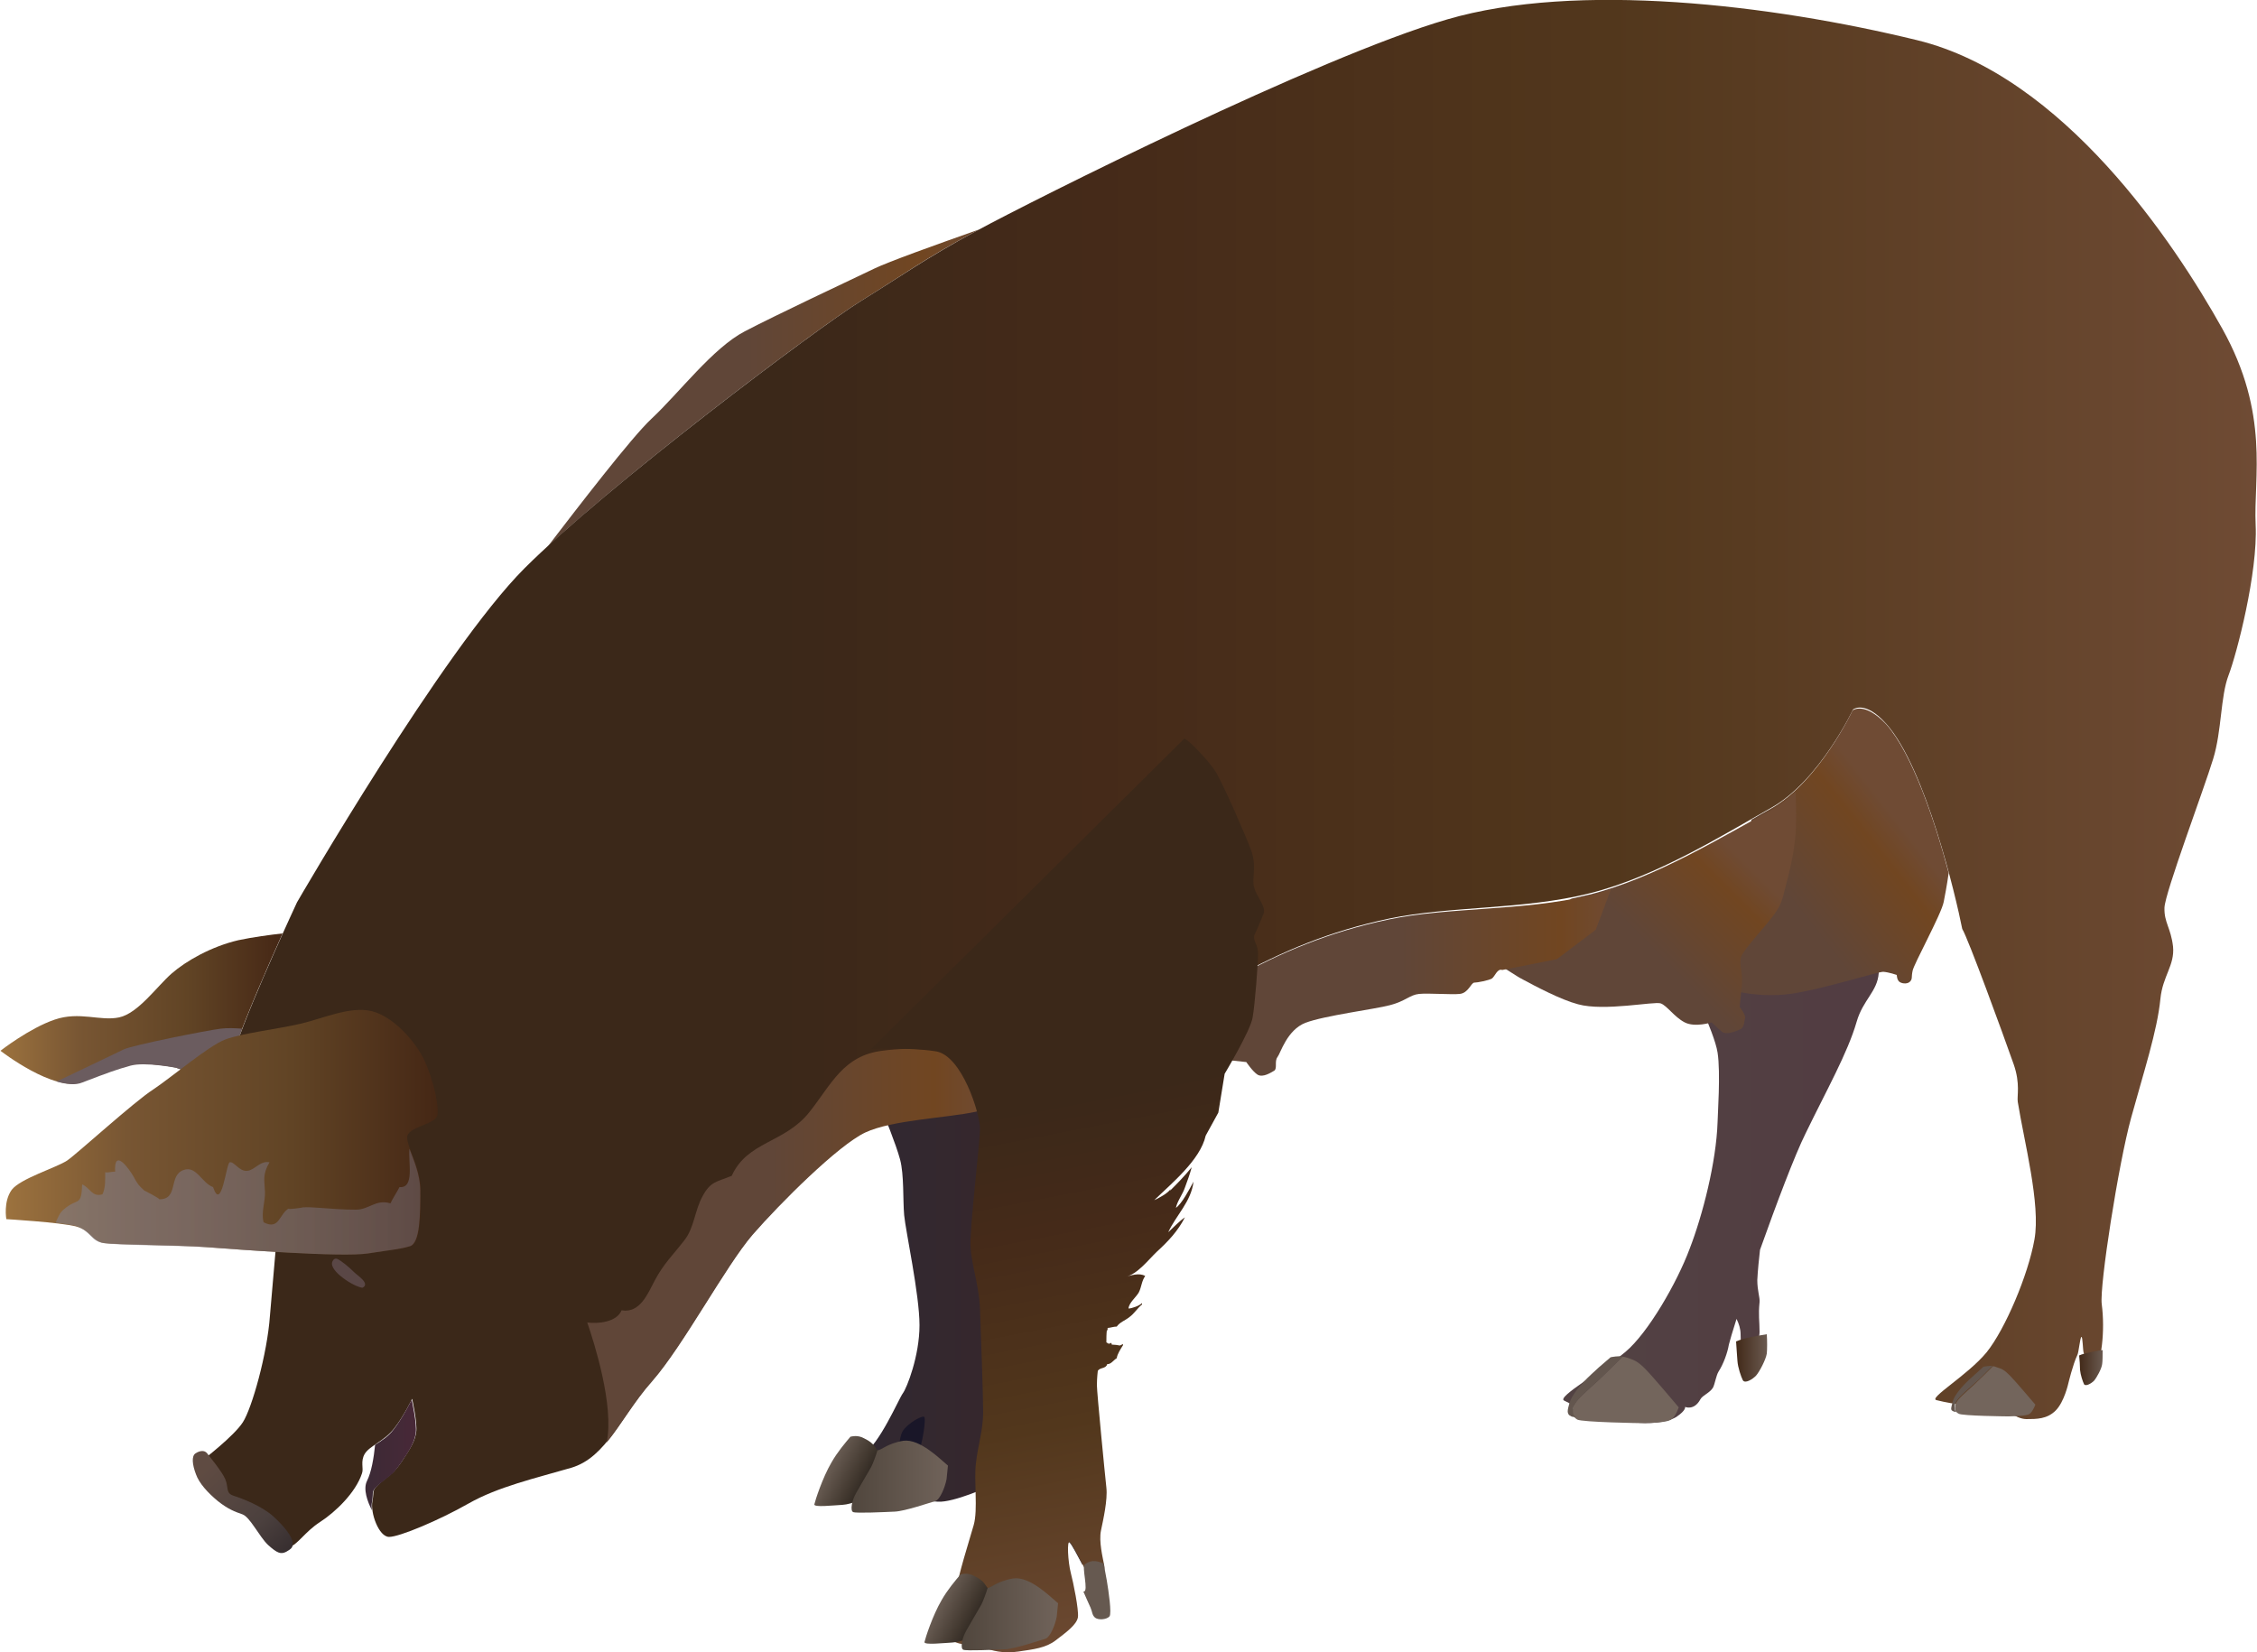 
        <svg xmlns:rdf="http://www.w3.org/1999/02/22-rdf-syntax-ns#" xmlns="http://www.w3.org/2000/svg" xmlns:cc="http://creativecommons.org/ns#" xmlns:xlink="http://www.w3.org/1999/xlink" xmlns:dc="http://purl.org/dc/elements/1.1/" x="0px" y="0px" width="500" height="366" viewBox="0 0 500 366" xml:space="preserve">
            <title>Feral pig 2</title>
            <desc xmlns:ian_image_library="https://ian.umces.edu/media-library/">
                <ian_image_library:title>Feral pig 2</ian_image_library:title>
                <ian_image_library:descr>Feral pig eating</ian_image_library:descr>
                <ian_image_library:scene>
                    <ian_image_library:contains>feral, pig, agriculture</ian_image_library:contains>
                    <ian_image_library:when>2019-03-14</ian_image_library:when>
                </ian_image_library:scene>
            </desc>
            
<g>
		<linearGradient id="ian_symbols_2b144e8e8cb818e491f46f125250e7b2" gradientUnits="userSpaceOnUse" x1="986.977" y1="1038.401" x2="1180.35" y2="1038.401" gradientTransform="matrix(0.2 0 0 -0.2 -14.764 492.533)">
		<stop  offset="0" style="stop-color:#2F2933"/>
		<stop  offset="1" style="stop-color:#36272C"/>
	</linearGradient>
	<path fill="url(#ian_symbols_2b144e8e8cb818e491f46f125250e7b2)" d="M195.7,246.7c0,0,2.8,6.8,3.7,10.2c0.9,3.4,0.6,8.9,0.9,12.3c0.3,3.4,3.4,17.6,3.4,24.4
		c0,6.8-2.8,13.9-3.7,15.1c-0.9,1.2-5.2,11.4-8.9,13.6c-3.7,2.2-9.3,6.6-8.9,7.4c0.4,0.8,1.1,1.4,3.4,1.5c2.3,0.2,5.2-0.2,5.2-0.2
		s-1.6,1.4,0.6,2c2.2,0.6,8.3,0.5,9.6,0.3c1.2-0.2,2.2-1.2,2.2-1.2s1.2,0.4,4.6,0.6c3.5,0.2,11.4-3.4,11.4-3.4l1.5-92.2L195.7,246.7
		z"/>
	<path fill="#191628" d="M201.1,324.2c1.2-1.4,2.3-2.3,2.8-3.7c0.5-1.4,1.2-5.8,0.9-6.5c-0.2-0.7-3.9,1.4-4.9,3.2
		c-0.9,1.9-0.2,3.2-2.1,5.1c-1.9,1.9-3.9,2.1-6.2,3.9c-1.3,1.1-3.9,3.3-5.8,4.9c1.9,0.1,4-0.1,4.8-0.1c1.8-0.8,4.1-1.8,5.4-2.7
		C198.3,326.8,199.9,325.6,201.1,324.2z"/>
	<path fill="#23222D" d="M207,326.7c-1.2,1-2.2,2.6-3.3,3.7c-0.8,0.8-1.2,1.6-1.3,2.5c0.5-0.3,0.8-0.7,0.8-0.7s0.3,0.1,0.9,0.2
		c0.1-0.8,0.4-1.7,0.6-2.2C205.2,329,207.3,328.1,207,326.7z"/>
		<linearGradient id="ian_symbols_793e333433392224a9bc598f88b958ec" gradientUnits="userSpaceOnUse" x1="1810.259" y1="1162.681" x2="2167.418" y2="1162.681" gradientTransform="matrix(0.2 0 0 -0.2 -14.764 492.533)">
		<stop  offset="0" style="stop-color:#524243"/>
		<stop  offset="0.812" style="stop-color:#523D42"/>
	</linearGradient>
	<path fill="url(#ian_symbols_793e333433392224a9bc598f88b958ec)" d="M372.7,210.4c1.4,7.7,7,17.8,7.8,22.8c0.7,4.5,0,14.1,0,15.4c-0.3,8.9-3.3,20.6-6.2,28.1
		c-2.8,7.5-9.2,18.6-14.2,22.8c-5,4.2-15.3,10-13.6,10.8c1.7,0.8,2.8,1.5,2.8,1.5s2.3,0.4,4,1.2c1.7,0.8,5.9,0.6,5.9,0.6
		s0.8,1.1,3.1,1.5c2.3,0.4,6.9,0.2,9.1-1.2c2.2-1.5,1.9-2.2,1.9-2.2s2,0.9,3.4-1.7c0.5-0.9,2.1-1.4,2.8-2.6c0.4-0.8,0.7-2.7,1.2-3.5
		c1.1-1.7,2-4.2,2.3-6c0.2-0.8,0.8-2.9,1.7-5.7c0.5,1,0.9,2.2,0.9,3.4c0,2.5,0.3,5.1,0.3,5.1s0.2,1.9,0.8,0.9c0.6-0.9,3.1-4,3.1-6.5
		c0-2.5-0.3-3.7,0-6.6c0.1-1.1-0.5-2.5-0.5-4.9c0.1-2.2,0.4-4.9,0.6-6.7c3.6-10.1,7.7-21,10.1-25.8c4.6-9.5,9.3-17.8,11.3-24.7
		c1.4-4.9,4.6-6.7,4.9-10.8c0.3-4.2-1-5.8-0.2-8.8c0,0.2,0.1,0.3,0.3,0.3c0.1-0.4,0.2-0.9,0.4-1.2c0.3,0.2,0.3,0.4,0.6,0.5
		c0.1-0.2,0.2-0.4,0.3-0.6L372.7,210.4z"/>
		<linearGradient id="ian_symbols_4e03a27566ffe8044d705ab387de6045" gradientUnits="userSpaceOnUse" x1="682.076" y1="2038.116" x2="1161.302" y2="2038.116" gradientTransform="matrix(0.2 0 0 -0.2 -14.764 492.533)">
		<stop  offset="0.455" style="stop-color:#604638"/>
		<stop  offset="0.861" style="stop-color:#714621"/>
		<stop  offset="1" style="stop-color:#6F4B34"/>
	</linearGradient>
	<path fill="url(#ian_symbols_4e03a27566ffe8044d705ab387de6045)" d="M216.6,51c0.1-0.1,0.2-0.1,0.4-0.2c-9.9,3.5-20.2,7.2-23.3,8.7c-6.5,3.1-21.6,10.2-28.7,13.9
		c-7.1,3.7-14.5,13.6-20.7,19.4c-4.4,4.1-16.3,19.6-22.9,28.2c20.5-18.9,60.4-48.8,69.3-54.3C200.4,60.7,204.5,57.5,216.6,51z"/>
	<linearGradient id="ian_symbols_39bb45b4da03d6f4a53de4771aba1e7a" gradientUnits="userSpaceOnUse" x1="44.882" y1="171.525" x2="500" y2="171.525">
		<stop  offset="0.279" style="stop-color:#3B2819"/>
		<stop  offset="0.436" style="stop-color:#452A19"/>
		<stop  offset="0.685" style="stop-color:#52371C"/>
		<stop  offset="1" style="stop-color:#6F4B34"/>
	</linearGradient>
	<path fill="url(#ian_symbols_39bb45b4da03d6f4a53de4771aba1e7a)" d="M493.7,149.6c1.8-4.7,6.5-22.7,6-33.3c-0.5-10.6,3.2-24.5-7.4-43.5c-10.6-19-35.2-56-67.6-63.9
		c-32.4-7.9-75.4-13-104.1-4.6C292,12.6,228.6,44.5,216.6,51c-12,6.5-16.2,9.7-25.9,15.7c-9.7,6-56.5,41.2-74.5,59.2
		c-18,18-50.4,74-50.4,74s-9.7,20.8-13.4,31.5c-3.7,10.6,9.3,38.4,9.3,38.4s-1.2,13.3-1.9,21.7c-0.6,8.5-4,20.5-6,23.6
		c-2,3.1-8.8,8.3-8.8,8.3s2.2,7.1,5.1,8.8c2.9,1.7,4.8,2,7.9,4.6c3.1,2.6,4,6.6,6,6s3.5-3.4,6.9-5.6c3.4-2.2,7.9-6.5,9.3-10.8
		c0.4-1.1-0.4-2.6,0.6-4.3c1.1-1.8,4.3-2.8,6.5-5.6c2.2-2.8,4-6.6,4-6.6s1.2,5.4,0.9,7.4c-0.3,2-1.2,3.5-3.2,6.5
		c-2,2.9-2.3,2.6-4.6,4.6s-1.4,1.7-1.9,4.2c-0.5,2.5,1.4,7.9,3.7,7.9c2.3,0,11.1-3.7,17.6-7.4s14.8-5.6,22.7-7.9
		c7.9-2.3,11.1-11.6,18-19.4c6.9-7.9,16.2-25.4,22.2-32.4c6-6.9,19-19.9,25-22.7c6-2.8,18-3.2,24.5-4.6c6.5-1.4,47.2-24.1,57.4-29.6
		c10.2-5.6,20.8-10.2,34.2-13c13.4-2.8,29.6-1.9,44.4-5.6c14.8-3.7,29.6-13,40.3-19c10.6-6,18-21.7,18-21.7s2.6-2.2,7.4,3.2
		c8.7,9.8,15.4,38.3,16.8,45.4c1.3,2.1,8.9,22.9,11.4,30c1.5,4.3,0.7,7,0.9,8.3c1.4,8.8,5.1,22.7,3.7,30.5
		c-1.4,7.9-6.5,19.9-10.6,25c-4.2,5.1-13,10.2-11.1,10.6c1.9,0.5,4.6,0.9,4.6,0.9s1.9,0.9,3.7,1.4c1.9,0.5,6-0.9,6-0.9
		s3.2,2.8,5.6,2.8c2.3,0,4.6,0,6.5-1.9c1.9-1.9,2.8-6,2.8-6s1-4.2,2-6.3c0.3-0.5,0.6-3.9,0.9-4c0.3-0.1,0.3,2.9,0.5,3.5
		c0.2,0.5,0.4,1.2,0.6,1.9c0.5,1.7,0.7,4.3,1.7,2.7c1.6-2.5,2.5-9.3,1.7-15.4c-0.5-4.1,3.7-31,6.5-41.2c2.8-10.2,5.8-19.3,6.5-26.4
		c0.5-5.1,3.2-7.4,2.8-11.6c-0.5-4.2-2-5.3-1.9-8.6c0.1-3.3,8.8-26.4,10.8-33C492.2,161.9,491.9,154.3,493.7,149.6z"/>
		<linearGradient id="ian_symbols_f936727381cabd24090cf2796d4b4a94" gradientUnits="userSpaceOnUse" x1="479.674" y1="852.64" x2="535.809" y2="852.64" gradientTransform="matrix(0.2 0 0 -0.2 -14.764 492.533)">
		<stop  offset="0" style="stop-color:#3C2A36"/>
		<stop  offset="1" style="stop-color:#482837"/>
	</linearGradient>
	<path fill="url(#ian_symbols_f936727381cabd24090cf2796d4b4a94)" d="M82.4,332.8c0.5-2.5-0.5-2.2,1.9-4.2s2.6-1.7,4.6-4.6c2-2.9,2.9-4.5,3.2-6.5c0.3-2-0.9-7.4-0.9-7.4
		s-1.9,3.9-4,6.6c-1.2,1.6-2.7,2.5-4.1,3.4c-0.3,2.9-0.8,6-1.8,8c-0.9,1.8,0.1,4.6,1.1,6.5C82.3,334,82.3,333.3,82.4,332.8z"/>
		<linearGradient id="ian_symbols_75a8b66c053e8e34bd0936de565c005a" gradientUnits="userSpaceOnUse" x1="1969.727" y1="1377.439" x2="2183.111" y2="1544.435" gradientTransform="matrix(0.2 0 0 -0.2 -14.764 492.533)">
		<stop  offset="0.455" style="stop-color:#604638"/>
		<stop  offset="0.861" style="stop-color:#714621"/>
		<stop  offset="1" style="stop-color:#6F4B34"/>
	</linearGradient>
	<path fill="url(#ian_symbols_75a8b66c053e8e34bd0936de565c005a)" d="M410.4,157.4c0,0-7.4,15.7-18,21.7c-1.4,0.8-2.9,1.6-4.4,2.5l-4.6,28.2l0.7,9.7
		c0,0,5.8,1.6,12.5,0.7c6.7-0.9,19.3-4.9,20.6-4.9c1.3,0.1,3,0.7,3,0.7s0,1.2,0.7,1.6c0.7,0.4,1.8,0.4,2.3-0.2
		c0.5-0.6,0.2-0.9,0.5-2.3c0.2-1.4,6.4-12.6,6.9-15.3c0.2-1,0.7-3.6,1.1-6.4c-3-11.3-8-26.3-13.8-32.9
		C413,155.3,410.4,157.4,410.4,157.4z"/>
		<linearGradient id="ian_symbols_f6a5a9cd2f78e1d4fd6db00960f94a9f" gradientUnits="userSpaceOnUse" x1="1827.009" y1="1319.861" x2="2011.023" y2="1503.872" gradientTransform="matrix(0.2 0 0 -0.2 -14.764 492.533)">
		<stop  offset="0.455" style="stop-color:#604638"/>
		<stop  offset="0.861" style="stop-color:#714621"/>
		<stop  offset="1" style="stop-color:#6F4B34"/>
	</linearGradient>
	<path fill="url(#ian_symbols_f6a5a9cd2f78e1d4fd6db00960f94a9f)" d="M352.1,198.2c-1.3,0.3-2.7,0.6-4,0.9l-16.9,14.1l5.4,3.4c3.7,2,9.2,4.9,13,5.9
		c5.8,1.6,16.9-0.7,18.3-0.2c1.4,0.5,3,3,5.3,4.2c2.3,1.2,6,0,6,0s1.4,1.4,2.3,2.1c0.9,0.7,2.8,0,3.9-0.5c1.2-0.5,0.9-1.9,1.2-2.5
		c0.2-0.7-1.2-2.5-1.2-2.5s0.2-2.5,0.5-5.1c0.2-2.5-0.7-4.4-0.2-6c0.5-1.6,5.8-7.2,7.4-9.5c1.6-2.3,1.6-2.8,2.5-6.2
		c0.9-3.5,1.6-6.2,2.1-10.6c0.3-2.7,0.2-7.2,0.1-10.3c-1.7,1.6-3.5,3-5.4,4.1C381.7,185.2,366.9,194.5,352.1,198.2z"/>
		<linearGradient id="ian_symbols_d69d4e4c4a3a44441db9cbe474e92a58" gradientUnits="userSpaceOnUse" x1="1426.541" y1="1378.902" x2="1863.701" y2="1378.902" gradientTransform="matrix(0.2 0 0 -0.2 -14.764 492.533)">
		<stop  offset="0.455" style="stop-color:#604638"/>
		<stop  offset="0.861" style="stop-color:#714621"/>
		<stop  offset="1" style="stop-color:#6F4B34"/>
	</linearGradient>
	<path fill="url(#ian_symbols_d69d4e4c4a3a44441db9cbe474e92a58)" d="M307.7,203.7c-13.4,2.8-24.1,7.4-34.2,13c-1,0.5-2.2,1.2-3.6,2c0.6,7,1.6,16.1,1.6,16.1l4.6,0.5
		c0,0,1.4,2.1,2.5,2.8c1.2,0.7,3-0.5,3.7-0.9c0.7-0.5,0-2.1,0.7-3c0.7-0.9,2.1-6,6.2-7.6c4.2-1.6,15.3-3,18.7-3.9
		c3.5-0.9,4.4-2.3,6.5-2.5c2.1-0.2,7.2,0.2,9,0c1.9-0.2,2.5-2.5,3.2-2.5c0.7,0,3.2-0.5,3.9-0.9c0.7-0.5,1.2-2.3,2.3-1.9l12.1-2.4
		l8.6-6.5l3.4-9c-1.6,0.5-3.3,1-4.9,1.4C337.3,201.9,321.1,200.9,307.7,203.7z"/>
		<linearGradient id="ian_symbols_38d23247fcaf63e4c5a7f90966901908" gradientUnits="userSpaceOnUse" x1="74.003" y1="1345.793" x2="387.784" y2="1345.793" gradientTransform="matrix(0.2 0 0 -0.2 -14.764 492.533)">
		<stop  offset="0" style="stop-color:#9C723E"/>
		<stop  offset="0.279" style="stop-color:#785633"/>
		<stop  offset="0.661" style="stop-color:#614425"/>
		<stop  offset="1" style="stop-color:#452715"/>
	</linearGradient>
	<path fill="url(#ian_symbols_38d23247fcaf63e4c5a7f90966901908)" d="M52.3,231.5c2.4-6.8,7.1-17.6,10.3-24.7c-2.7,0.3-6.5,0.8-9.8,1.5c-6,1.4-11.6,4.6-14.8,7.4
		c-3.2,2.8-7.4,8.8-11.6,9.7c-4.2,0.9-8.8-1.4-14.3,0.5c-5.6,1.9-12,6.9-12,6.9s12,9.3,18,6.9c6-2.3,7.4-2.8,10.6-3.7
		c3.2-0.9,10.2,0.5,10.2,0.5l13.2,4.7C51.5,237.5,51.4,234,52.3,231.5z"/>
	<path fill="#6B5C5F" d="M52.3,231.5c0.4-1.1,0.8-2.3,1.3-3.6c-1.4-0.1-3.2-0.2-4.7,0c-2.7,0.3-19.8,3.7-21.5,4.6
		c-1.8,0.9-11.1,5.3-14.2,6.8c-0.3,0.1-0.5,0.2-0.7,0.3c2.1,0.6,4.2,0.9,5.8,0.2c6-2.3,7.4-2.8,10.6-3.7c3.2-0.9,10.2,0.5,10.2,0.5
		l12.9,4.6C51.5,237.4,51.4,234,52.3,231.5z"/>
		<linearGradient id="ian_symbols_4c79481ef975ec04112107b6585ec42f" gradientUnits="userSpaceOnUse" x1="304.604" y1="838.024" x2="391.194" y2="745.248" gradientTransform="matrix(0.2 0 0 -0.2 -14.764 492.533)">
		<stop  offset="0" style="stop-color:#5F4B42"/>
		<stop  offset="0.661" style="stop-color:#4B403E"/>
		<stop  offset="1" style="stop-color:#382F30"/>
	</linearGradient>
	<path fill="url(#ian_symbols_4c79481ef975ec04112107b6585ec42f)" d="M43.3,322c0.9-0.6,2-0.8,2.6,0c0.6,0.8,3.2,3.9,4,5.7c0.8,1.9,0,3.1,1.9,3.7
		c1.9,0.6,6.3,2.3,8.8,4.6c2.5,2.3,4,4.3,4.2,5.6c0.2,1.2-0.2,1.5-1.4,2.2c-1.2,0.6-2,0.3-4-1.5c-2-1.9-4-6.2-5.7-6.8
		c-1.7-0.6-3.1-1.1-5.4-2.9c-2.3-1.9-4.2-4-4.9-6C42.6,324.5,42.4,322.6,43.3,322z"/>
		<linearGradient id="ian_symbols_31e28ec1d33c674411c209566c22bb92" gradientUnits="userSpaceOnUse" x1="80.32" y1="1211.22" x2="559.202" y2="1211.22" gradientTransform="matrix(0.2 0 0 -0.2 -14.764 492.533)">
		<stop  offset="0" style="stop-color:#9C723E"/>
		<stop  offset="0.279" style="stop-color:#785633"/>
		<stop  offset="0.661" style="stop-color:#614425"/>
		<stop  offset="1" style="stop-color:#452715"/>
	</linearGradient>
	<path fill="url(#ian_symbols_31e28ec1d33c674411c209566c22bb92)" d="M1.4,270.1c0,0-0.7-3.9,1.2-6.5c1.9-2.5,9.9-4.9,12.3-6.5c2.3-1.6,14.8-13,19-15.7
		c4.2-2.8,12.3-9.7,16-11.1c3.7-1.4,11.6-2.3,16.7-3.5c5.1-1.2,10.9-3.9,15.7-2.8c4.9,1.2,9.9,6.9,11.8,11.1c1.9,4.2,3.2,9.9,2.8,12
		c-0.5,2.1-6.7,2.5-6.7,4.9c0,2.3,3,6.7,3,11.8c0,5.1,0,11.6-2.3,12.3c-2.3,0.7-3.5,0.7-9.3,1.6c-5.8,0.9-29.2-0.9-35.9-1.4
		c-6.7-0.5-19.9-0.5-22.7-0.9c-2.8-0.5-2.8-2.8-6.2-3.7C13.2,270.8,1.4,270.1,1.4,270.1z"/>
	<path fill="#5A4746" d="M73.6,279.6c-0.7,2,4.8,5.5,6.7,5.7c1.8-0.9-1.1-2.7-1.8-3.4c-1.2-1.2-2.9-2.6-3.8-3
		C73.9,278.6,73.6,279.6,73.6,279.6z"/>
		<linearGradient id="ian_symbols_3bcb6231c2d43844fddd2c4a674bce6a" gradientUnits="userSpaceOnUse" x1="135.027" y1="1134.092" x2="540.204" y2="1134.092" gradientTransform="matrix(0.2 0 0 -0.2 -14.764 492.533)">
		<stop  offset="0" style="stop-color:#837D82"/>
		<stop  offset="0.315" style="stop-color:#80757B"/>
		<stop  offset="0.826" style="stop-color:#716468"/>
		<stop  offset="1" style="stop-color:#6B5C5F"/>
	</linearGradient>
	<path opacity="0.64" fill="url(#ian_symbols_3bcb6231c2d43844fddd2c4a674bce6a)" enable-background="new    " d="M22.9,275.4c2.8,0.5,16,0.5,22.7,0.9
		c6.7,0.5,30.1,2.3,35.9,1.4c5.8-0.9,6.9-0.9,9.3-1.6c2.3-0.7,2.3-7.2,2.3-12.3c0-3.6-1.5-6.9-2.4-9.3c-0.3,3,1.2,8.8-2.2,8.5
		c-0.6,1.2-1.4,2.3-2,3.6c-3.3-1-4.8,1.5-7.8,1.4c-2.7,0-5.1-0.2-7.9-0.4c-1.5-0.1-2.6-0.2-3.8-0.1c0.5,0-3.7,0.6-3,0.2
		c-2.2,1.3-2.1,4.9-5.6,3.1c-0.6-2.2,0.4-4.6,0.3-6.8c-0.1-2.6-0.6-3.7,1-6.5c-2.1-0.4-3.2,1.7-4.9,1.9c-1.8,0.2-2.9-2.1-3.9-1.9
		c-0.8,0.2-1.8,11.2-3.7,5.5c-2.5-0.9-3.7-4.8-6.5-3.8c-3.5,1.2-1,6.6-5.5,6.5c0.6,0-3.5-2.1-3.2-1.9c-1.2-1.1-1.5-1.4-2.4-3.1
		c-0.9-1.6-4.4-6.6-4.1-1.1c-0.6-0.1-1.6,0.3-2.2,0.1c0,1.7,0.1,3.4-0.6,4.9c-2.3,0.7-2.8-1.5-4.5-2.2c-0.2,5-0.9,2.9-3.9,5.4
		c-1.2,0.9-1.5,2.1-2,3.1c1.9,0.2,3.5,0.5,4.5,0.7C20.1,272.7,20.1,275,22.9,275.4z"/>
	<linearGradient id="ian_symbols_57ed79a4812285841184c3685f64c1a5" gradientUnits="userSpaceOnUse" x1="129.963" y1="276.008" x2="219.52" y2="276.008">
		<stop  offset="0.455" style="stop-color:#604638"/>
		<stop  offset="0.861" style="stop-color:#714621"/>
		<stop  offset="1" style="stop-color:#6F4B34"/>
	</linearGradient>
	<path fill="url(#ian_symbols_57ed79a4812285841184c3685f64c1a5)" d="M217.2,237.6c-4.4-5.7-15.2-5.7-21.8-4.8c-8.6,1.1-11.2,7.4-16.1,13.6c-5.5,6.9-13.7,6.4-17.2,14.1
		c-3.4,1.4-4.7,1.2-6.5,4.6c-1.7,3.1-1.8,6.9-4,9.7c-2.4,3.1-4.6,5.2-6.5,8.8c-1.6,3-3.3,7.4-7.4,6.7c-1.1,2.7-5.4,3-7.6,2.7
		c1.5,4.4,6,18.4,4.3,26.6c3.2-3.9,6-9,10.1-13.6c6.9-7.9,16.2-25.4,22.2-32.4c6-6.9,19-19.9,25-22.7c6-2.8,18-3.2,24.5-4.6
		c0.7-0.2,1.9-0.6,3.4-1.2C219.6,242.5,219,240,217.2,237.6z"/>
	<path fill="#38323D" d="M218.2,356.4c0.3-2.9,2-8.9,0.5-11.7c-0.7,0.6-0.4,2.9-0.6,4.1c-0.3,1.9-0.9,3-1,4.4
		c-0.4,3.4-0.5,6.2-1.7,9.2c-0.1,0-0.2,0-0.2-0.1c-0.2,0.7-0.5,1.3-0.7,2c1.5-0.2,2.6-0.9,2.6-0.9s0,0.2,0,0.4
		c0.1-0.6,0.3-1.1,0.4-1.6C218,360.3,217.9,358.5,218.2,356.4z"/>
	<path fill="#38323D" d="M239.5,340.2c-0.3-1.4-0.7-2.7-1-4.1c-0.2-1.2-0.2-3.1-0.9-4.1c0,1.6-0.1,4.5-0.5,7c-0.2,1.6-1,3-0.6,4
		c0-1,0.1-1.6,0.4-1.3c0.5,0.4,2,3.3,2.9,5C239.9,344.5,240,342.3,239.5,340.2z"/>
		<linearGradient id="ian_symbols_c36ba8e9847f1ee4a53c15827f58176c" gradientUnits="userSpaceOnUse" x1="1216.348" y1="1482.389" x2="1381.569" y2="632.402" gradientTransform="matrix(0.2 0 0 -0.2 -14.764 492.533)">
		<stop  offset="0.279" style="stop-color:#3B2819"/>
		<stop  offset="0.436" style="stop-color:#452A19"/>
		<stop  offset="0.685" style="stop-color:#52371C"/>
		<stop  offset="1" style="stop-color:#6F4B34"/>
	</linearGradient>
	<path fill="url(#ian_symbols_c36ba8e9847f1ee4a53c15827f58176c)" d="M193,232.4c0,0,8.3-0.4,14.2,0.5c5.9,0.8,9.9,13.9,9.9,17.1c0,3.2-2.3,22-2.1,26.1
		c0.2,4.2,1.9,8.6,2.1,13.9c0.2,5.3,0.7,19,0.7,22.9c0,3.9-1.2,7.5-1.6,11.3c-0.5,3.8,0.5,10.2-0.5,13.7s-3.5,11.3-3.9,14.6
		c-0.5,3.2-3,9.1-2.3,9.9c0.7,0.8,2.5,1.9,4.4,1.9c1.9,0,3.2-0.9,3.2-0.9s-0.1,1.2,0.9,1.6c1.6,0.7,4.3,1.4,7.6,0.9
		c3.4-0.5,6.1-0.8,8.3-2.5c2.2-1.7,4.6-3.4,4.9-5.1c0.2-1.7-1-7.6-1.6-9.9c-0.6-2.3-0.9-7.3-0.2-6.7c0.7,0.6,2.9,5.1,3.5,6.2
		c0.6,1.2,2,3.2,2.5,3.2s2-2.8,1.6-4.4c-0.3-1.6-1.2-5.2-0.7-7.6c0.5-2.4,1.5-6.8,1.2-9.5c-0.3-2.7-2.1-21.1-2.1-22.7
		c0-1.6,0.2-3.2,0.2-3.2c0.5-0.8,1.8-0.4,2.1-1.5c0.8,0.1,1.3-0.8,2.1-1.3c0.1-0.9,0.9-2.1,1.4-2.9c0,0,0-0.2,0-0.2
		c-0.3,0.1-0.3,0.1-0.7,0.3c-0.5-0.1-1.2-0.2-1.8-0.2c0-0.1-0.1-0.3-0.1-0.4c-0.2,0.1-0.4,0.2-0.6,0.2c-0.2-0.1-0.3-0.2-0.5-0.3
		c0-0.9,0-1.8,0.1-2.7c0.1,0,0.2,0,0.2,0.1c0-0.2-0.1-0.4,0-0.6c0.5,0,1.3-0.3,2-0.3c0.7-1,1.8-1.3,2.8-2.1c1.1-0.8,1.7-1.9,2.8-2.8
		c0,0,0-0.2,0-0.3c-0.6,0.6-2.3,1.2-3,1.2c0.1-1.3,1.7-2.5,2.3-3.6c0.6-1.2,0.6-2.5,1.4-3.6c-1.3-0.8-3.3-0.1-4.4,0.2
		c2.7-0.6,5-3.7,7-5.6c2.5-2.3,4.6-4.5,6.2-7.6c-1.3,0.9-2.5,2.2-3.7,3.3c1.7-3.7,5.1-6.8,5.6-11.2c-0.9,1.7-2.6,4.9-3.9,5.8
		c0.3-1.5,1.5-3,2-4.5c0.6-1.6,1.1-3,1.5-4.5c-1.6,2-3.2,3.6-4.8,5.2c0.1-0.2,0.1-0.4,0.2-0.5c-0.5,1-2.8,2.2-3.7,2.6
		c3.8-3.7,10.2-8.9,11.4-14.3l2.8-5.1l1.4-8.6c0,0,5.8-9.7,6.2-12.5c0.5-2.8,1.2-11.8,1.2-14.1c0-2.3-1.4-3-0.7-4.4
		c0.7-1.4,1.2-2.8,1.9-4.4c0.7-1.6-1.6-3.9-2.1-6c-0.5-2.1,0.7-4.6-0.7-8.3c-1.4-3.7-5.8-13.7-7.6-16.9c-1.9-3.2-7.2-8.3-7.2-7.6"/>
	<g>
		<path fill="#73655C" d="M348.5,311.8c0.4-1.5,3-3.6,5.5-5.9c1.8-1.7,4.2-4.1,5.4-5.3c0.4,0,0.7,0.1,1.1,0.2c1.7,0.6,2.3,0.8,4,2.5
			c1.5,1.5,6.3,7.2,7.4,8.5c-0.4,1.1-1.1,2.6-2.1,2.9c-1.5,0.6-6.1,0.6-6.1,0.6s-13.3-0.2-14.3-0.8
			C348.5,313.9,348.1,313.3,348.5,311.8z"/>
		<path fill="#63564E" d="M347.7,310.8c0.4-1.5,2.3-4,4.8-6.3c1.5-1.4,1.7-1.6,4.3-3.8c0.5-0.1,1.6-0.3,2.7-0.2c0,0,0,0,0,0
			c-1.2,1.2-3.6,3.7-5.4,5.3c-2.5,2.3-5.1,4.4-5.5,5.9c-0.3,1.2-0.1,1.8,0.5,2.3c-0.5-0.1-0.9-0.1-1-0.2
			C346.9,313.3,347.3,312.3,347.7,310.8z"/>
			<linearGradient id="ian_symbols_a13416653acb7c24f565953c9fa6a0a1" gradientUnits="userSpaceOnUse" x1="1220.271" y1="835.407" x2="1255.194" y2="835.407" gradientTransform="matrix(-0.196 0 0 -0.196 630.142 464.227)">
			<stop  offset="0" style="stop-color:#67564C"/>
			<stop  offset="1" style="stop-color:#3F2614"/>
		</linearGradient>
		<path fill="url(#ian_symbols_a13416653acb7c24f565953c9fa6a0a1)" d="M391.4,299.9c-0.2,1.3-1.6,4-2.4,4.9c-0.8,0.8-2.4,1.8-2.9,1c-0.4-0.8-1.1-2.8-1.2-4.3
			c-0.1-1-0.2-3.1-0.3-4.3c1.7-0.8,5.1-1.3,6.8-1.6C391.5,297,391.5,299,391.4,299.9z"/>
	</g>
	<g>
			<linearGradient id="ian_symbols_50b5295e1c5df954c53590c2b55b395d" gradientUnits="userSpaceOnUse" x1="2232.959" y1="690.346" x2="2280.631" y2="715.693" gradientTransform="matrix(-0.196 0 0 -0.196 630.142 464.227)">
			<stop  offset="0" style="stop-color:#2B241E"/>
			<stop  offset="0.339" style="stop-color:#433930"/>
			<stop  offset="1" style="stop-color:#6F6259"/>
		</linearGradient>
		<path fill="url(#ian_symbols_50b5295e1c5df954c53590c2b55b395d)" d="M184.2,324c1.3-2.3,3.1-4.4,4.2-5.7c0.5-0.1,1.7-0.4,3.1,0.4c2.3,1.1,2.4,2.2,2.9,2.6
			c0.3,0.3,1-0.4,2.5-1.1l-4.8,11.5c0,0-3.4,1.6-5.5,1.7c-2,0.1-6.3,0.6-6.2-0.1C180.6,332.4,182.2,327.4,184.2,324z"/>
			<linearGradient id="ian_symbols_1622759b08604aa4c5ca73224fa7cea8" gradientUnits="userSpaceOnUse" x1="2147.497" y1="700.698" x2="2256.677" y2="700.698" gradientTransform="matrix(-0.196 0 0 -0.196 630.142 464.227)">
			<stop  offset="0" style="stop-color:#6F6259"/>
			<stop  offset="1" style="stop-color:#4F453C"/>
		</linearGradient>
		<path fill="url(#ian_symbols_1622759b08604aa4c5ca73224fa7cea8)" d="M200.1,319.2c3.7-0.5,8.2,4.1,9.9,5.5c-0.1,1-0.2,2.2-0.3,3c-0.3,1.6-1.4,4.6-2.6,4.9
			c-1.1,0.3-6.6,2.2-8.9,2.3c-2.3,0.1-8.5,0.4-9.2,0.1c-0.7-0.3-0.3-2.6,0.7-4.3c1-1.7,2.4-4.2,3.3-5.7c0.4-0.8,1-2.4,1.4-3.7
			C195.1,321.4,196.5,319.8,200.1,319.2z"/>
	</g>
	<g>
		<path fill="#73655C" d="M433.2,311.2c0.3-1.2,2.3-2.7,4.2-4.5c1.4-1.3,3.2-3.1,4.1-4c0.3,0,0.6,0.1,0.8,0.2c1.3,0.4,1.7,0.6,3,1.9
			c1.2,1.2,4.8,5.5,5.6,6.4c-0.3,0.8-0.9,2-1.6,2.2c-1.2,0.4-4.6,0.4-4.6,0.4s-10.1-0.1-10.8-0.6
			C433.2,312.8,432.9,312.4,433.2,311.2z"/>
		<path fill="#63564E" d="M432.6,310.5c0.3-1.2,1.7-3,3.6-4.8c1.1-1,1.3-1.2,3.2-2.9c0.4-0.1,1.2-0.2,2-0.2c0,0,0,0,0,0
			c-0.9,0.9-2.7,2.8-4.1,4c-1.9,1.7-3.9,3.3-4.2,4.5c-0.2,0.9-0.1,1.4,0.3,1.7c-0.4,0-0.7-0.1-0.8-0.2
			C432,312.4,432.3,311.7,432.6,310.5z"/>
			<linearGradient id="ian_symbols_b725f5dce868a034bd20a39e4fe2b709" gradientUnits="userSpaceOnUse" x1="840.37" y1="824.551" x2="866.825" y2="824.551" gradientTransform="matrix(-0.196 0 0 -0.196 630.142 464.227)">
			<stop  offset="0" style="stop-color:#67564C"/>
			<stop  offset="1" style="stop-color:#3F2614"/>
		</linearGradient>
		<path fill="url(#ian_symbols_b725f5dce868a034bd20a39e4fe2b709)" d="M465.7,302.2c-0.1,1-1.2,3-1.8,3.7c-0.6,0.6-1.8,1.3-2.2,0.8c-0.3-0.6-0.8-2.1-0.9-3.2
			c0-0.8-0.1-2.3-0.2-3.2c1.3-0.6,3.9-1,5.2-1.2C465.8,300,465.8,301.6,465.7,302.2z"/>
	</g>
	<g>
			<linearGradient id="ian_symbols_1b52a8f1d50b0524c9a542756b8fa850" gradientUnits="userSpaceOnUse" x1="2108.459" y1="534.403" x2="2156.131" y2="559.75" gradientTransform="matrix(-0.196 0 0 -0.196 630.142 464.227)">
			<stop  offset="0" style="stop-color:#2B241E"/>
			<stop  offset="0.339" style="stop-color:#433930"/>
			<stop  offset="1" style="stop-color:#6F6259"/>
		</linearGradient>
		<path fill="url(#ian_symbols_1b52a8f1d50b0524c9a542756b8fa850)" d="M208.6,354.5c1.3-2.3,3.1-4.4,4.2-5.7c0.5-0.1,1.7-0.4,3.1,0.4c2.3,1.1,2.4,2.2,2.9,2.6
			c0.3,0.3,1-0.4,2.5-1.1l-4.8,11.5c0,0-3.4,1.6-5.5,1.7c-2,0.1-6.3,0.6-6.2-0.1C205,362.9,206.6,357.9,208.6,354.5z"/>
			<linearGradient id="ian_symbols_44bd39a903001c24c9807aa2732c9f96" gradientUnits="userSpaceOnUse" x1="2022.997" y1="544.755" x2="2132.178" y2="544.755" gradientTransform="matrix(-0.196 0 0 -0.196 630.142 464.227)">
			<stop  offset="0" style="stop-color:#6F6259"/>
			<stop  offset="1" style="stop-color:#4F453C"/>
		</linearGradient>
		<path fill="url(#ian_symbols_44bd39a903001c24c9807aa2732c9f96)" d="M224.5,349.7c3.7-0.5,8.2,4.1,9.9,5.5c-0.1,1-0.2,2.2-0.3,3c-0.3,1.6-1.4,4.6-2.6,4.9
			c-1.1,0.3-6.6,2.2-8.9,2.3c-2.3,0.1-8.5,0.4-9.2,0.1c-0.7-0.3-0.3-2.6,0.7-4.3c1-1.7,2.4-4.2,3.3-5.7c0.4-0.8,1-2.4,1.4-3.7
			C219.4,351.9,220.8,350.3,224.5,349.7z"/>
		<path fill="#665950" d="M240.3,346.6c1.7-1.3,3.1-0.6,4.2-0.2c0.2,1.2,0.5,2.6,0.7,3.8c0.4,2.4,1.1,7.2,0.6,7.9
			c-0.6,0.7-2.4,0.9-3.2,0.3c-0.7-0.6-0.6-1.3-1-2.2c-0.3-0.6-1.1-2.5-1.6-3.6c0,0,0,0,0.1,0C241.2,352.6,239.6,347.1,240.3,346.6z"
			/>
	</g>
</g>
</svg>
